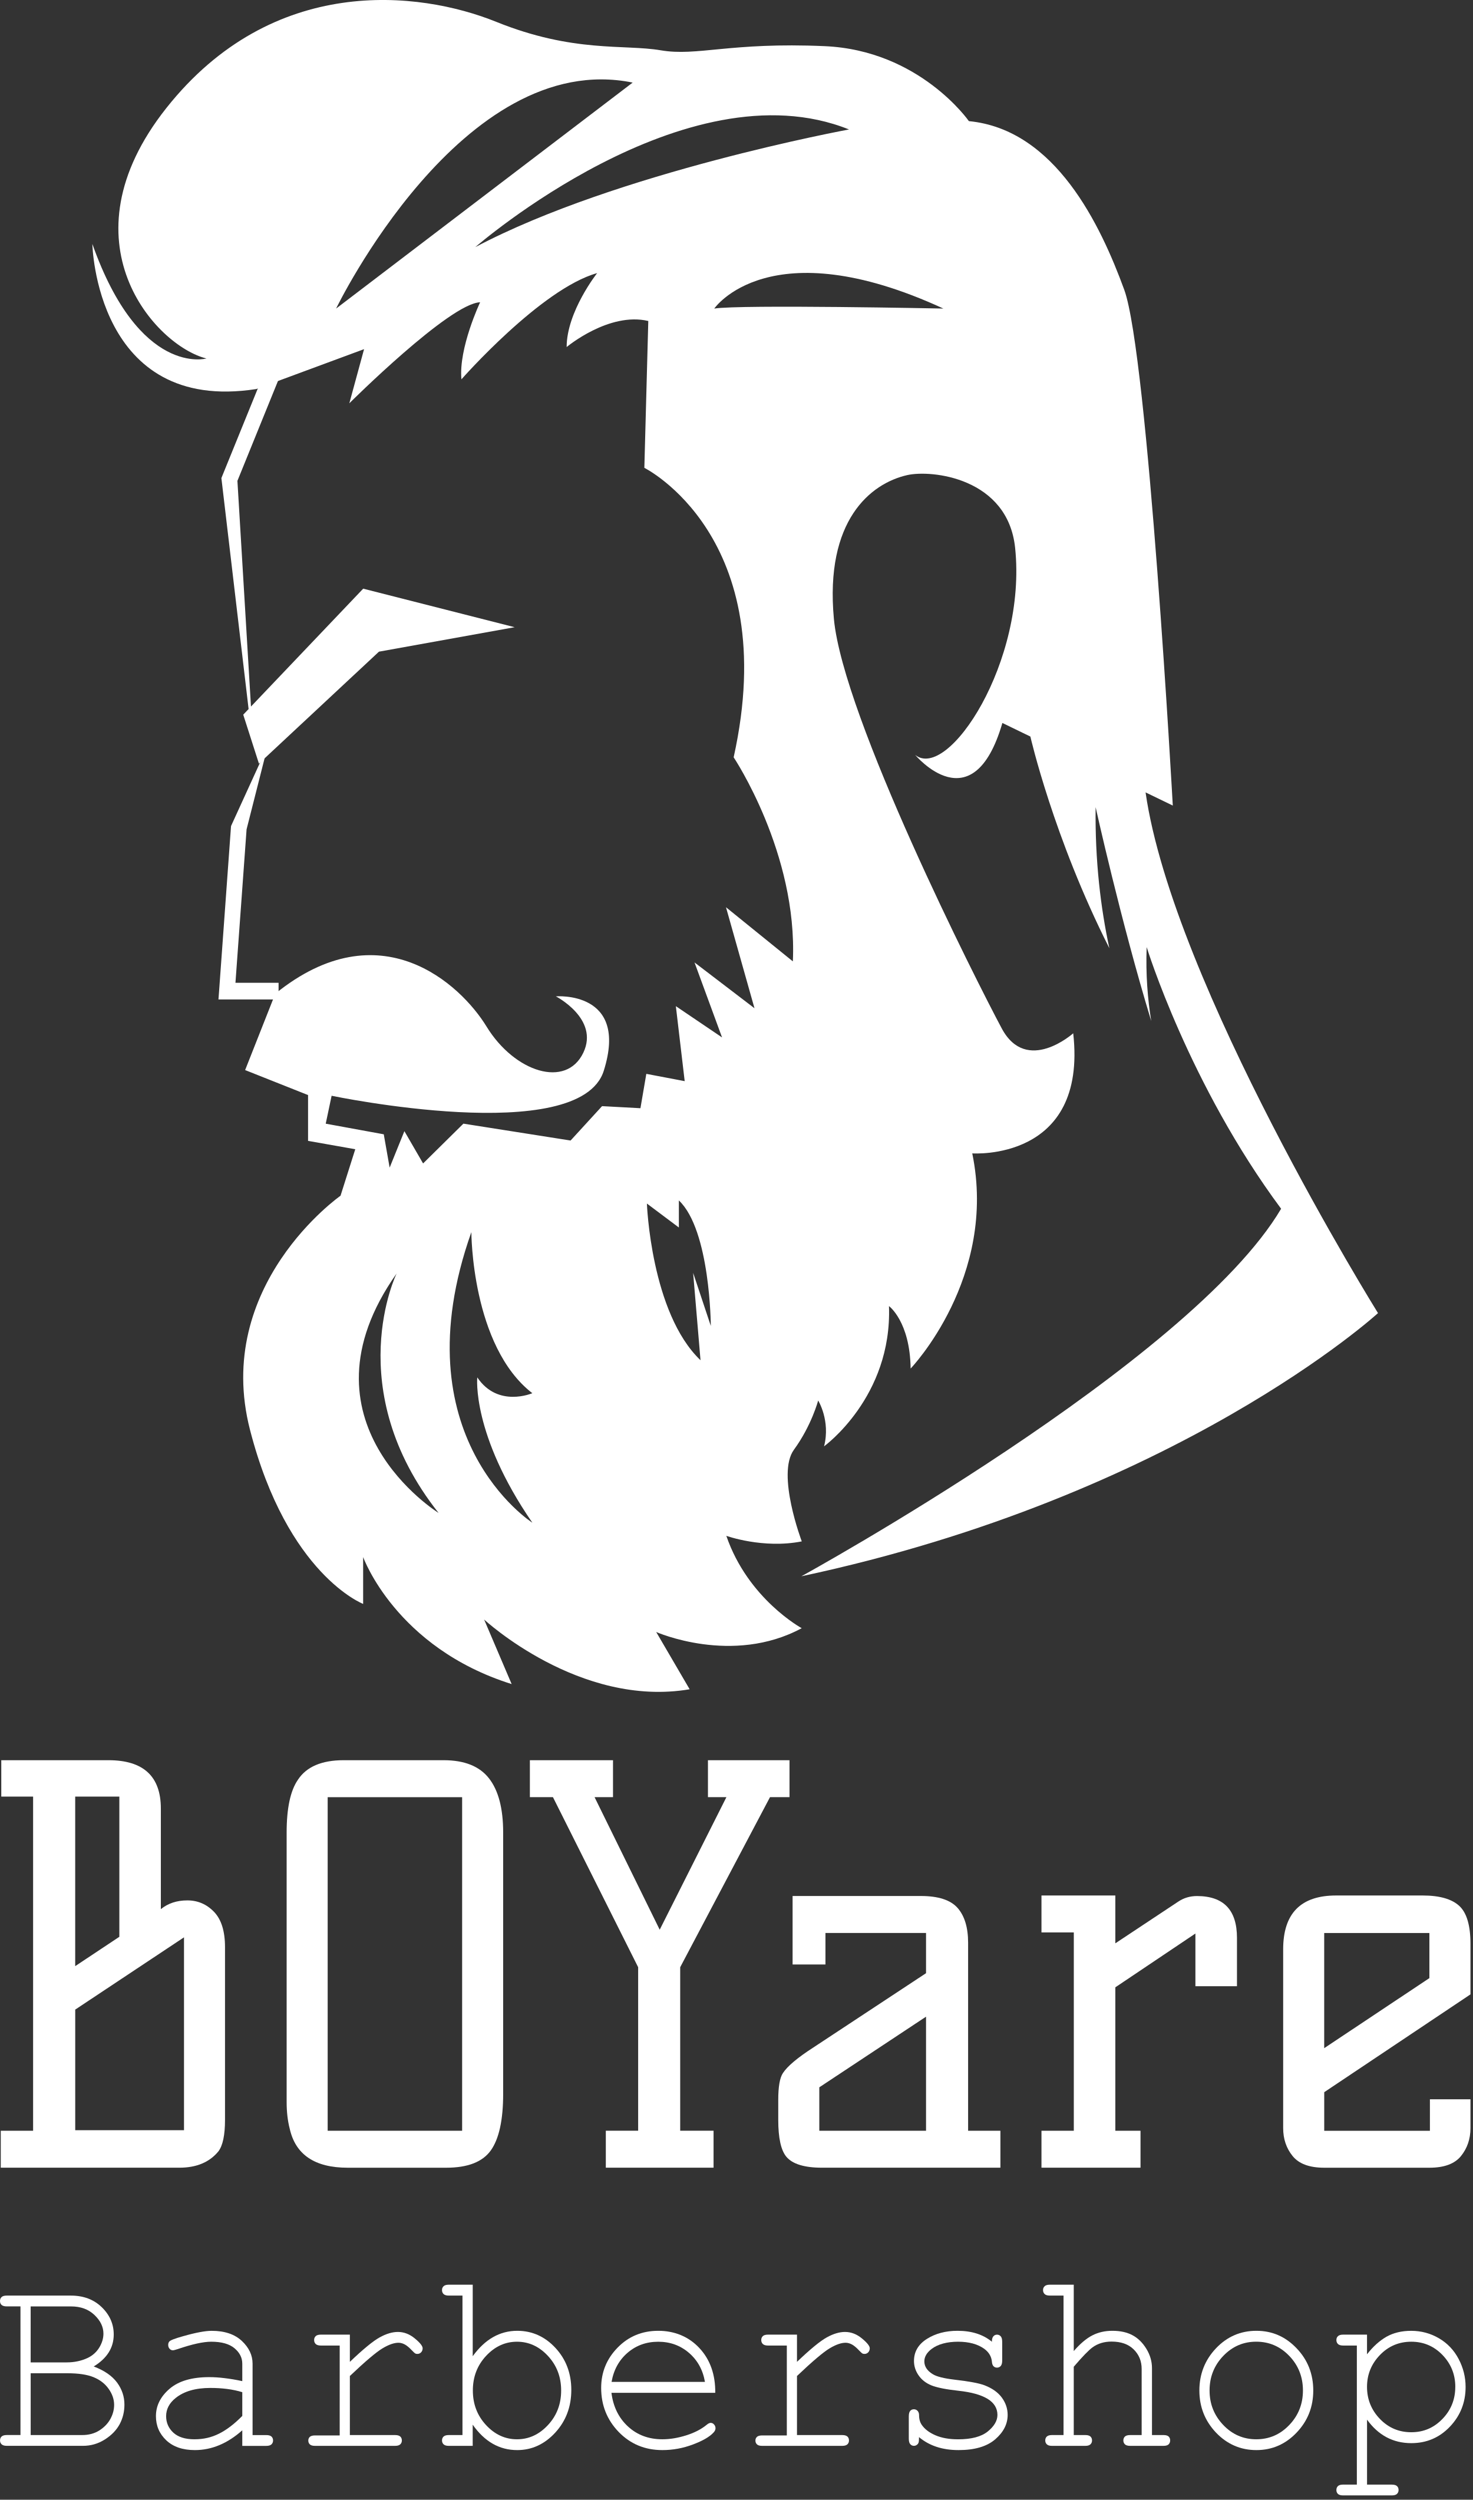 <?xml version="1.0" encoding="UTF-8"?> <svg xmlns="http://www.w3.org/2000/svg" viewBox="0 0 55.356 93.917" fill="none"><rect x="0" y="0" width="55.356" height="93.917" fill="#333333" stroke="none"/><path d="M9.141 26.851L13.649 22.117L19.341 23.565L14.241 24.484L9.731 28.69L9.141 26.851Z" fill="white"></path><path d="M10.537 14.09L8.895 18.133L8.917 17.98L9.44 26.685L9.349 26.695L8.329 18.039L8.32 17.963L8.351 17.885L9.995 13.842L10.537 14.09Z" fill="white"></path><path d="M10.065 28.011L9.25 31.224L9.268 31.139L8.824 37.261L8.529 36.925H10.469V37.55H8.529H8.21L8.235 37.213L8.678 31.091L8.683 31.036L8.696 31.006L10.065 28.011Z" fill="white"></path><path d="M27.298 57.704C27.298 57.704 28.678 58.199 30.131 57.912C30.131 57.912 29.171 55.382 29.835 54.47C30.501 53.557 30.747 52.618 30.747 52.618C30.747 52.618 31.216 53.375 30.969 54.34C30.969 54.34 33.532 52.488 33.408 49.071C33.408 49.071 34.197 49.644 34.222 51.418C34.222 51.418 37.498 48.002 36.538 43.334C36.538 43.334 40.873 43.647 40.332 38.822C40.332 38.822 38.582 40.387 37.646 38.639C36.71 36.892 31.683 26.955 31.338 23.251C30.993 19.548 32.718 18.166 34.086 17.852C35.006 17.641 37.874 17.947 38.149 20.585C38.594 24.855 35.626 29.354 34.393 28.363C34.393 28.363 36.561 30.971 37.67 27.163L38.722 27.673C38.722 27.673 39.59 31.475 41.69 35.625C41.367 34.128 41.148 32.355 41.174 30.325C41.174 30.325 42.114 34.583 43.264 38.362C43.129 37.531 43.054 36.607 43.092 35.583C43.092 35.583 44.682 40.751 48.145 45.414C44.724 51.211 30.115 59.223 30.115 59.223C44.272 56.207 51.786 49.335 51.786 49.335C51.786 49.335 44.086 36.968 43.051 29.771L44.074 30.266C44.074 30.266 43.138 13.313 42.25 10.888C41.364 8.463 39.664 4.864 36.411 4.551C36.411 4.551 34.564 1.891 30.991 1.734C27.419 1.578 26.211 2.125 24.832 1.89C23.452 1.655 21.555 1.994 18.648 0.82C15.74 -0.354 10.246 -0.979 6.255 4.055C2.263 9.088 5.861 13 7.757 13.469C7.757 13.469 5.244 14.174 3.471 9.166C3.471 9.166 3.594 15.556 9.63 14.617L13.682 13.118L13.128 15.152C13.128 15.152 16.897 11.396 18.043 11.357C18.043 11.357 17.23 13.078 17.341 14.252C17.341 14.252 20.334 10.848 22.441 10.261C22.441 10.261 21.295 11.709 21.295 13.039C21.295 13.039 22.884 11.709 24.363 12.06L24.215 17.577C24.215 17.577 29.412 20.159 27.571 28.453C27.571 28.453 29.98 32.052 29.796 36.12L27.283 34.086L28.354 37.881L26.1 36.16L27.135 38.977L25.399 37.803L25.731 40.62L24.289 40.346L24.068 41.637L22.626 41.559L21.443 42.851L17.415 42.217L15.9 43.712L15.197 42.499L14.643 43.869L14.422 42.617L12.241 42.218L12.462 41.169C12.462 41.169 21.781 43.118 22.69 40.23C23.642 37.208 20.889 37.434 20.889 37.434C20.889 37.434 22.525 38.275 21.924 39.546C21.282 40.906 19.338 40.289 18.284 38.568C17.318 36.988 14.287 34.147 10.345 37.335L9.212 40.204L11.577 41.143V42.864L13.351 43.178L12.797 44.925C12.797 44.925 7.992 48.289 9.397 53.728C10.801 59.166 13.647 60.261 13.647 60.261V58.5C13.647 58.5 14.866 61.904 19.228 63.273L18.193 60.847C18.193 60.847 21.778 64.172 25.917 63.468L24.66 61.316C24.66 61.316 27.519 62.582 30.129 61.173C30.129 61.173 28.109 60.077 27.296 57.704H27.298ZM12.631 11.593C12.631 11.593 17.363 1.797 23.776 3.103L12.631 11.593ZM17.862 9.285C17.862 9.285 25.771 2.4 31.906 4.864C31.906 4.864 23.184 6.468 17.862 9.285ZM26.842 11.593C26.842 11.593 28.911 8.58 35.453 11.593C35.453 11.593 27.84 11.437 26.842 11.593ZM14.905 47.846C14.905 47.846 12.786 52.175 16.482 56.843C16.482 56.843 10.963 53.427 14.905 47.846ZM20.005 57.209C20.005 57.209 14.98 54.001 17.714 46.293C17.714 46.293 17.714 50.57 20.005 52.344C20.005 52.344 18.712 52.905 17.936 51.75C17.936 51.75 17.715 53.882 20.005 57.208V57.209ZM26.326 51.106C24.459 49.326 24.311 45.219 24.311 45.219L25.512 46.119V45.102C26.695 46.217 26.713 49.817 26.713 49.817L26.048 47.822L26.326 51.108V51.106Z" fill="white"></path><path d="M0.769 91.488V86.654H0.254C0.163 86.654 0.098 86.635 0.059 86.599C0.019 86.562 0 86.513 0 86.451C0 86.39 0.019 86.341 0.059 86.304C0.098 86.266 0.164 86.248 0.254 86.248H2.661C3.138 86.248 3.526 86.394 3.825 86.685C4.125 86.976 4.274 87.318 4.274 87.71C4.274 88.205 4.024 88.605 3.522 88.911C3.92 89.062 4.212 89.263 4.398 89.514C4.583 89.765 4.676 90.041 4.676 90.344C4.676 90.614 4.615 90.861 4.494 91.085C4.372 91.309 4.186 91.5 3.936 91.657C3.685 91.815 3.413 91.893 3.118 91.893H0.255C0.164 91.893 0.099 91.873 0.06 91.835C0.02 91.796 0.001 91.748 0.001 91.69C0.001 91.63 0.02 91.58 0.06 91.543C0.099 91.506 0.165 91.487 0.255 91.487H0.77L0.769 91.488ZM1.153 88.758H2.506C2.794 88.758 3.059 88.702 3.299 88.589C3.484 88.499 3.628 88.368 3.732 88.199C3.835 88.028 3.887 87.855 3.887 87.677C3.887 87.423 3.774 87.189 3.549 86.976C3.325 86.762 3.031 86.655 2.67 86.655H1.152V88.759L1.153 88.758ZM1.153 91.488H3.09C3.336 91.488 3.55 91.43 3.733 91.315C3.915 91.199 4.053 91.055 4.147 90.885C4.241 90.714 4.289 90.538 4.289 90.354C4.289 90.147 4.221 89.948 4.085 89.755C3.95 89.562 3.762 89.416 3.522 89.316C3.282 89.216 2.951 89.166 2.529 89.166H1.153V91.487V91.488Z" fill="white"></path><path d="M9.105 91.894V91.31C8.549 91.805 7.955 92.053 7.323 92.053C6.864 92.053 6.506 91.929 6.247 91.684C5.989 91.438 5.86 91.136 5.86 90.779C5.86 90.386 6.031 90.044 6.371 89.751C6.711 89.458 7.208 89.312 7.861 89.312C8.037 89.312 8.228 89.323 8.435 89.349C8.641 89.373 8.865 89.41 9.105 89.462V88.806C9.105 88.584 9.008 88.391 8.813 88.227C8.618 88.063 8.326 87.981 7.938 87.981C7.64 87.981 7.223 88.073 6.685 88.256C6.588 88.287 6.525 88.304 6.498 88.304C6.45 88.304 6.407 88.285 6.373 88.246C6.338 88.208 6.321 88.159 6.321 88.102C6.321 88.047 6.336 88.003 6.366 87.971C6.408 87.923 6.58 87.858 6.881 87.774C7.355 87.639 7.713 87.572 7.956 87.572C8.439 87.572 8.816 87.698 9.087 87.95C9.357 88.203 9.492 88.488 9.492 88.807V91.489H10.002C10.097 91.489 10.163 91.507 10.203 91.545C10.242 91.582 10.262 91.631 10.262 91.693C10.262 91.75 10.242 91.799 10.203 91.837C10.163 91.876 10.097 91.895 10.002 91.895H9.104L9.105 91.894ZM9.105 89.877C8.926 89.822 8.736 89.782 8.535 89.756C8.335 89.73 8.124 89.718 7.902 89.718C7.346 89.718 6.911 89.845 6.598 90.098C6.361 90.288 6.243 90.515 6.243 90.779C6.243 91.024 6.333 91.229 6.513 91.397C6.695 91.564 6.958 91.647 7.305 91.647C7.652 91.647 7.944 91.578 8.228 91.437C8.512 91.297 8.804 91.075 9.105 90.769V89.877Z" fill="white"></path><path d="M13.148 87.716V88.738C13.646 88.262 14.019 87.956 14.267 87.819C14.514 87.682 14.743 87.614 14.953 87.614C15.18 87.614 15.392 87.695 15.589 87.858C15.785 88.02 15.883 88.143 15.883 88.227C15.883 88.288 15.864 88.339 15.826 88.379C15.788 88.42 15.74 88.44 15.682 88.44C15.652 88.44 15.626 88.434 15.605 88.423C15.584 88.411 15.545 88.375 15.487 88.314C15.381 88.201 15.288 88.124 15.208 88.082C15.129 88.041 15.052 88.02 14.976 88.02C14.809 88.02 14.608 88.09 14.372 88.232C14.137 88.373 13.728 88.719 13.148 89.269V91.488H14.843C14.937 91.488 15.004 91.507 15.043 91.544C15.083 91.581 15.102 91.63 15.102 91.692C15.102 91.749 15.083 91.798 15.043 91.836C15.004 91.875 14.937 91.894 14.843 91.894H11.84C11.748 91.894 11.683 91.876 11.644 91.838C11.605 91.801 11.586 91.753 11.586 91.695C11.586 91.64 11.604 91.595 11.642 91.557C11.68 91.521 11.746 91.502 11.841 91.502H12.766V88.125H12.06C11.968 88.125 11.904 88.105 11.864 88.067C11.825 88.028 11.805 87.978 11.805 87.917C11.805 87.857 11.825 87.811 11.862 87.773C11.9 87.734 11.966 87.715 12.061 87.715H13.15L13.148 87.716Z" fill="white"></path><path d="M17.765 85.839V88.526C18.226 87.888 18.784 87.571 19.438 87.571C19.997 87.571 20.476 87.785 20.874 88.214C21.272 88.644 21.47 89.17 21.47 89.795C21.47 90.419 21.269 90.959 20.866 91.397C20.463 91.834 19.987 92.053 19.437 92.053C18.768 92.053 18.211 91.735 17.764 91.098V91.894H16.865C16.774 91.894 16.709 91.875 16.67 91.836C16.63 91.798 16.611 91.749 16.611 91.691C16.611 91.631 16.63 91.582 16.67 91.544C16.709 91.507 16.775 91.488 16.865 91.488H17.38V86.248H16.865C16.774 86.248 16.709 86.229 16.67 86.19C16.63 86.152 16.611 86.102 16.611 86.041C16.611 85.98 16.63 85.935 16.67 85.896C16.709 85.858 16.775 85.839 16.865 85.839H17.764H17.765ZM21.088 89.814C21.088 89.302 20.922 88.87 20.591 88.514C20.26 88.158 19.872 87.981 19.429 87.981C18.986 87.981 18.598 88.159 18.267 88.514C17.935 88.87 17.77 89.303 17.77 89.814C17.77 90.325 17.936 90.758 18.267 91.114C18.598 91.47 18.986 91.647 19.429 91.647C19.872 91.647 20.26 91.47 20.591 91.114C20.923 90.758 21.088 90.326 21.088 89.814Z" fill="white"></path><path d="M26.88 89.901H22.978C23.045 90.425 23.252 90.847 23.601 91.167C23.949 91.487 24.38 91.647 24.893 91.647C25.179 91.647 25.478 91.597 25.792 91.498C26.105 91.399 26.359 91.266 26.557 91.103C26.615 91.054 26.665 91.03 26.707 91.03C26.756 91.03 26.799 91.05 26.834 91.09C26.871 91.13 26.889 91.178 26.889 91.233C26.889 91.288 26.865 91.341 26.816 91.392C26.67 91.553 26.411 91.703 26.039 91.843C25.667 91.983 25.285 92.053 24.893 92.053C24.237 92.053 23.69 91.825 23.25 91.371C22.811 90.916 22.592 90.364 22.592 89.718C22.592 89.129 22.798 88.624 23.21 88.203C23.621 87.781 24.131 87.571 24.738 87.571C25.345 87.571 25.879 87.786 26.283 88.219C26.687 88.652 26.886 89.212 26.88 89.901ZM26.492 89.491C26.416 89.044 26.217 88.681 25.893 88.401C25.569 88.122 25.184 87.982 24.737 87.982C24.29 87.982 23.907 88.12 23.585 88.396C23.263 88.673 23.062 89.038 22.983 89.491H26.492Z" fill="white"></path><path d="M29.951 87.716V88.738C30.449 88.262 30.822 87.956 31.07 87.819C31.317 87.682 31.546 87.614 31.756 87.614C31.983 87.614 32.195 87.695 32.392 87.858C32.588 88.02 32.686 88.143 32.686 88.227C32.686 88.288 32.667 88.339 32.629 88.379C32.592 88.42 32.543 88.44 32.486 88.44C32.455 88.44 32.43 88.434 32.408 88.423C32.387 88.411 32.348 88.375 32.29 88.314C32.184 88.201 32.091 88.124 32.011 88.082C31.931 88.041 31.855 88.02 31.779 88.02C31.612 88.02 31.411 88.09 31.175 88.232C30.94 88.373 30.531 88.719 29.951 89.269V91.488H31.646C31.741 91.488 31.807 91.507 31.847 91.544C31.886 91.581 31.905 91.63 31.905 91.692C31.905 91.749 31.886 91.798 31.847 91.836C31.807 91.875 31.741 91.894 31.646 91.894H28.643C28.552 91.894 28.486 91.876 28.447 91.838C28.408 91.801 28.389 91.753 28.389 91.695C28.389 91.64 28.407 91.595 28.446 91.557C28.483 91.521 28.55 91.502 28.644 91.502H29.569V88.125H28.863C28.771 88.125 28.707 88.105 28.667 88.067C28.628 88.028 28.608 87.978 28.608 87.917C28.608 87.857 28.628 87.811 28.665 87.773C28.703 87.734 28.769 87.715 28.864 87.715H29.953L29.951 87.716Z" fill="white"></path><path d="M37.276 87.981C37.276 87.887 37.294 87.82 37.331 87.779C37.367 87.737 37.412 87.716 37.467 87.716C37.525 87.716 37.573 87.737 37.608 87.779C37.645 87.82 37.663 87.891 37.663 87.991V88.686C37.663 88.782 37.645 88.851 37.608 88.893C37.572 88.934 37.524 88.955 37.467 88.955C37.415 88.955 37.372 88.938 37.337 88.902C37.303 88.867 37.281 88.809 37.276 88.729C37.257 88.536 37.163 88.377 36.993 88.251C36.744 88.071 36.414 87.981 36.004 87.981C35.595 87.981 35.243 88.073 35.006 88.256C34.827 88.394 34.737 88.549 34.737 88.719C34.737 88.912 34.843 89.073 35.056 89.202C35.202 89.293 35.478 89.361 35.886 89.409C36.418 89.47 36.787 89.539 36.993 89.616C37.288 89.729 37.508 89.885 37.652 90.084C37.796 90.283 37.868 90.499 37.868 90.731C37.868 91.075 37.711 91.381 37.399 91.65C37.086 91.919 36.627 92.053 36.023 92.053C35.418 92.053 34.923 91.891 34.537 91.565C34.537 91.674 34.531 91.745 34.518 91.777C34.506 91.809 34.484 91.837 34.452 91.859C34.42 91.882 34.384 91.893 34.345 91.893C34.29 91.893 34.245 91.872 34.208 91.83C34.171 91.789 34.153 91.719 34.153 91.623V90.788C34.153 90.692 34.17 90.623 34.205 90.581C34.24 90.54 34.286 90.519 34.344 90.519C34.399 90.519 34.445 90.539 34.483 90.579C34.52 90.62 34.539 90.674 34.539 90.741C34.539 90.89 34.574 91.013 34.645 91.112C34.751 91.266 34.92 91.395 35.153 91.496C35.385 91.597 35.67 91.648 36.007 91.648C36.506 91.648 36.877 91.55 37.12 91.354C37.362 91.157 37.484 90.95 37.484 90.732C37.484 90.481 37.36 90.279 37.115 90.128C36.865 89.977 36.504 89.876 36.028 89.825C35.553 89.773 35.211 89.705 35.004 89.622C34.798 89.538 34.637 89.413 34.521 89.245C34.406 89.079 34.348 88.899 34.348 88.705C34.348 88.358 34.509 88.082 34.831 87.877C35.153 87.673 35.537 87.571 35.984 87.571C36.513 87.571 36.943 87.707 37.274 87.98L37.276 87.981Z" fill="white"></path><path d="M40.352 85.839V88.333C40.595 88.053 40.828 87.856 41.052 87.742C41.275 87.628 41.525 87.571 41.801 87.571C42.099 87.571 42.352 87.625 42.56 87.737C42.768 87.848 42.941 88.019 43.082 88.249C43.222 88.479 43.292 88.721 43.292 88.975V91.488H43.72C43.815 91.488 43.88 91.506 43.919 91.544C43.956 91.581 43.975 91.63 43.975 91.691C43.975 91.749 43.956 91.798 43.919 91.836C43.88 91.875 43.815 91.894 43.72 91.894H42.476C42.381 91.894 42.315 91.875 42.275 91.836C42.236 91.798 42.216 91.749 42.216 91.691C42.216 91.631 42.236 91.582 42.275 91.544C42.315 91.506 42.381 91.488 42.476 91.488H42.904V89.004C42.904 88.711 42.804 88.467 42.605 88.27C42.406 88.074 42.129 87.976 41.773 87.976C41.494 87.976 41.256 88.049 41.058 88.193C40.916 88.296 40.679 88.539 40.352 88.922V91.488H40.784C40.876 91.488 40.941 91.506 40.98 91.544C41.02 91.581 41.039 91.63 41.039 91.691C41.039 91.749 41.02 91.798 40.98 91.836C40.941 91.875 40.875 91.894 40.784 91.894H39.535C39.444 91.894 39.379 91.875 39.34 91.836C39.3 91.798 39.281 91.749 39.281 91.691C39.281 91.631 39.3 91.582 39.34 91.544C39.379 91.507 39.445 91.488 39.535 91.488H39.968V86.248H39.454C39.362 86.248 39.297 86.229 39.258 86.19C39.218 86.152 39.198 86.102 39.198 86.041C39.198 85.98 39.218 85.935 39.258 85.896C39.297 85.858 39.363 85.839 39.454 85.839H40.352Z" fill="white"></path><path d="M49.353 89.814C49.353 90.432 49.144 90.959 48.726 91.397C48.309 91.834 47.805 92.053 47.215 92.053C46.625 92.053 46.114 91.833 45.697 91.395C45.281 90.955 45.073 90.429 45.073 89.814C45.073 89.199 45.281 88.668 45.697 88.229C46.114 87.79 46.62 87.571 47.215 87.571C47.811 87.571 48.308 87.789 48.726 88.227C49.145 88.664 49.353 89.194 49.353 89.814ZM48.965 89.814C48.965 89.306 48.795 88.873 48.453 88.516C48.111 88.159 47.697 87.98 47.21 87.98C46.724 87.98 46.31 88.159 45.968 88.518C45.626 88.876 45.456 89.308 45.456 89.813C45.456 90.318 45.626 90.746 45.968 91.107C46.31 91.467 46.724 91.647 47.21 91.647C47.697 91.647 48.111 91.468 48.453 91.109C48.795 90.751 48.965 90.319 48.965 89.814Z" fill="white"></path><path d="M51.373 87.716V88.454C51.601 88.161 51.845 87.942 52.106 87.793C52.368 87.646 52.676 87.572 53.032 87.572C53.408 87.572 53.756 87.665 54.075 87.851C54.394 88.037 54.641 88.297 54.816 88.63C54.991 88.963 55.078 89.312 55.078 89.679C55.078 90.261 54.882 90.759 54.489 91.172C54.096 91.586 53.611 91.792 53.037 91.792C52.354 91.792 51.799 91.498 51.374 90.909V93.35H52.304C52.395 93.35 52.461 93.368 52.5 93.406C52.54 93.442 52.559 93.492 52.559 93.553C52.559 93.615 52.539 93.659 52.5 93.698C52.461 93.736 52.395 93.756 52.304 93.756H50.477C50.385 93.756 50.32 93.737 50.281 93.7C50.242 93.663 50.222 93.614 50.222 93.552C50.222 93.491 50.242 93.442 50.281 93.405C50.32 93.368 50.386 93.349 50.477 93.349H50.991V88.125H50.477C50.385 88.125 50.32 88.105 50.281 88.067C50.242 88.028 50.222 87.978 50.222 87.917C50.222 87.857 50.242 87.811 50.281 87.773C50.32 87.734 50.386 87.715 50.477 87.715H51.375L51.373 87.716ZM54.691 89.679C54.691 89.213 54.531 88.813 54.21 88.48C53.889 88.148 53.499 87.981 53.036 87.981C52.574 87.981 52.178 88.148 51.856 88.483C51.534 88.818 51.373 89.216 51.373 89.679C51.373 90.142 51.534 90.546 51.856 90.88C52.178 91.215 52.571 91.382 53.036 91.382C53.502 91.382 53.885 91.215 54.207 90.883C54.529 90.551 54.69 90.149 54.69 89.679H54.691Z" fill="white"></path><path d="M6.047 71.727C6.317 71.509 6.647 71.4 7.04 71.4C7.432 71.4 7.765 71.543 8.042 71.829C8.318 72.115 8.456 72.558 8.456 73.156V79.648C8.456 80.219 8.372 80.614 8.206 80.831C7.871 81.239 7.383 81.443 6.74 81.443H0.029V80.055H1.244V67.501H0.048V66.133H4.078C5.39 66.133 6.045 66.74 6.045 67.95V71.727H6.047ZM4.485 72.768V67.501H2.826V73.87L4.485 72.768ZM6.915 72.788L2.827 75.503V80.034H6.915V72.788Z" fill="white"></path><path d="M16.672 66.133C17.457 66.133 18.026 66.362 18.379 66.818C18.733 67.273 18.909 67.951 18.909 68.849V78.668C18.909 79.648 18.755 80.355 18.447 80.791C18.138 81.226 17.578 81.444 16.769 81.444H13.066C11.832 81.444 11.105 80.955 10.887 79.975C10.81 79.676 10.772 79.342 10.772 78.974V68.849C10.772 67.937 10.913 67.277 11.196 66.868C11.516 66.379 12.089 66.133 12.912 66.133H16.672ZM12.314 80.055H17.367V67.522H12.314V80.055Z" fill="white"></path><path d="M29.67 66.133V67.521H28.937L25.562 73.911V80.054H26.816V81.442H22.767V80.054H23.982V73.911L20.78 67.521H19.913V66.133H23.037V67.521H22.344L24.792 72.502L27.299 67.521H26.605V66.133H29.671H29.67Z" fill="white"></path><path d="M37.596 80.055V81.443H30.886C30.23 81.443 29.786 81.307 29.555 81.036C29.349 80.791 29.247 80.328 29.247 79.648V78.892C29.247 78.403 29.304 78.069 29.42 77.892C29.587 77.634 29.966 77.314 30.558 76.932L34.801 74.135V72.624H31.021V73.808H29.786V71.235H34.608C35.263 71.235 35.723 71.385 35.987 71.684C36.25 71.984 36.382 72.42 36.382 72.991V80.055H37.596V80.055ZM34.801 75.769L30.79 78.423V80.055H34.801V75.769Z" fill="white"></path><path d="M44.982 71.237C45.985 71.237 46.486 71.761 46.486 72.808V74.625H44.924V72.645L41.915 74.666V80.055H42.861V81.442H39.139V80.055H40.354V72.604H39.139V71.216H41.915V73.013L44.287 71.441C44.492 71.305 44.724 71.237 44.981 71.237H44.982Z" fill="white"></path><path d="M48.222 73.237C48.222 71.89 48.884 71.216 50.208 71.216H53.467C54.097 71.216 54.554 71.346 54.837 71.604C55.119 71.862 55.261 72.339 55.261 73.033V74.931L49.765 78.606V80.056H53.737V78.872H55.261V79.955C55.261 80.362 55.141 80.713 54.904 81.006C54.666 81.299 54.271 81.444 53.718 81.444H49.765C49.211 81.444 48.816 81.299 48.578 81.006C48.34 80.713 48.222 80.363 48.222 79.955V73.238V73.237ZM49.764 76.952L53.717 74.32V72.625H49.764V76.952Z" fill="white"></path></svg> 